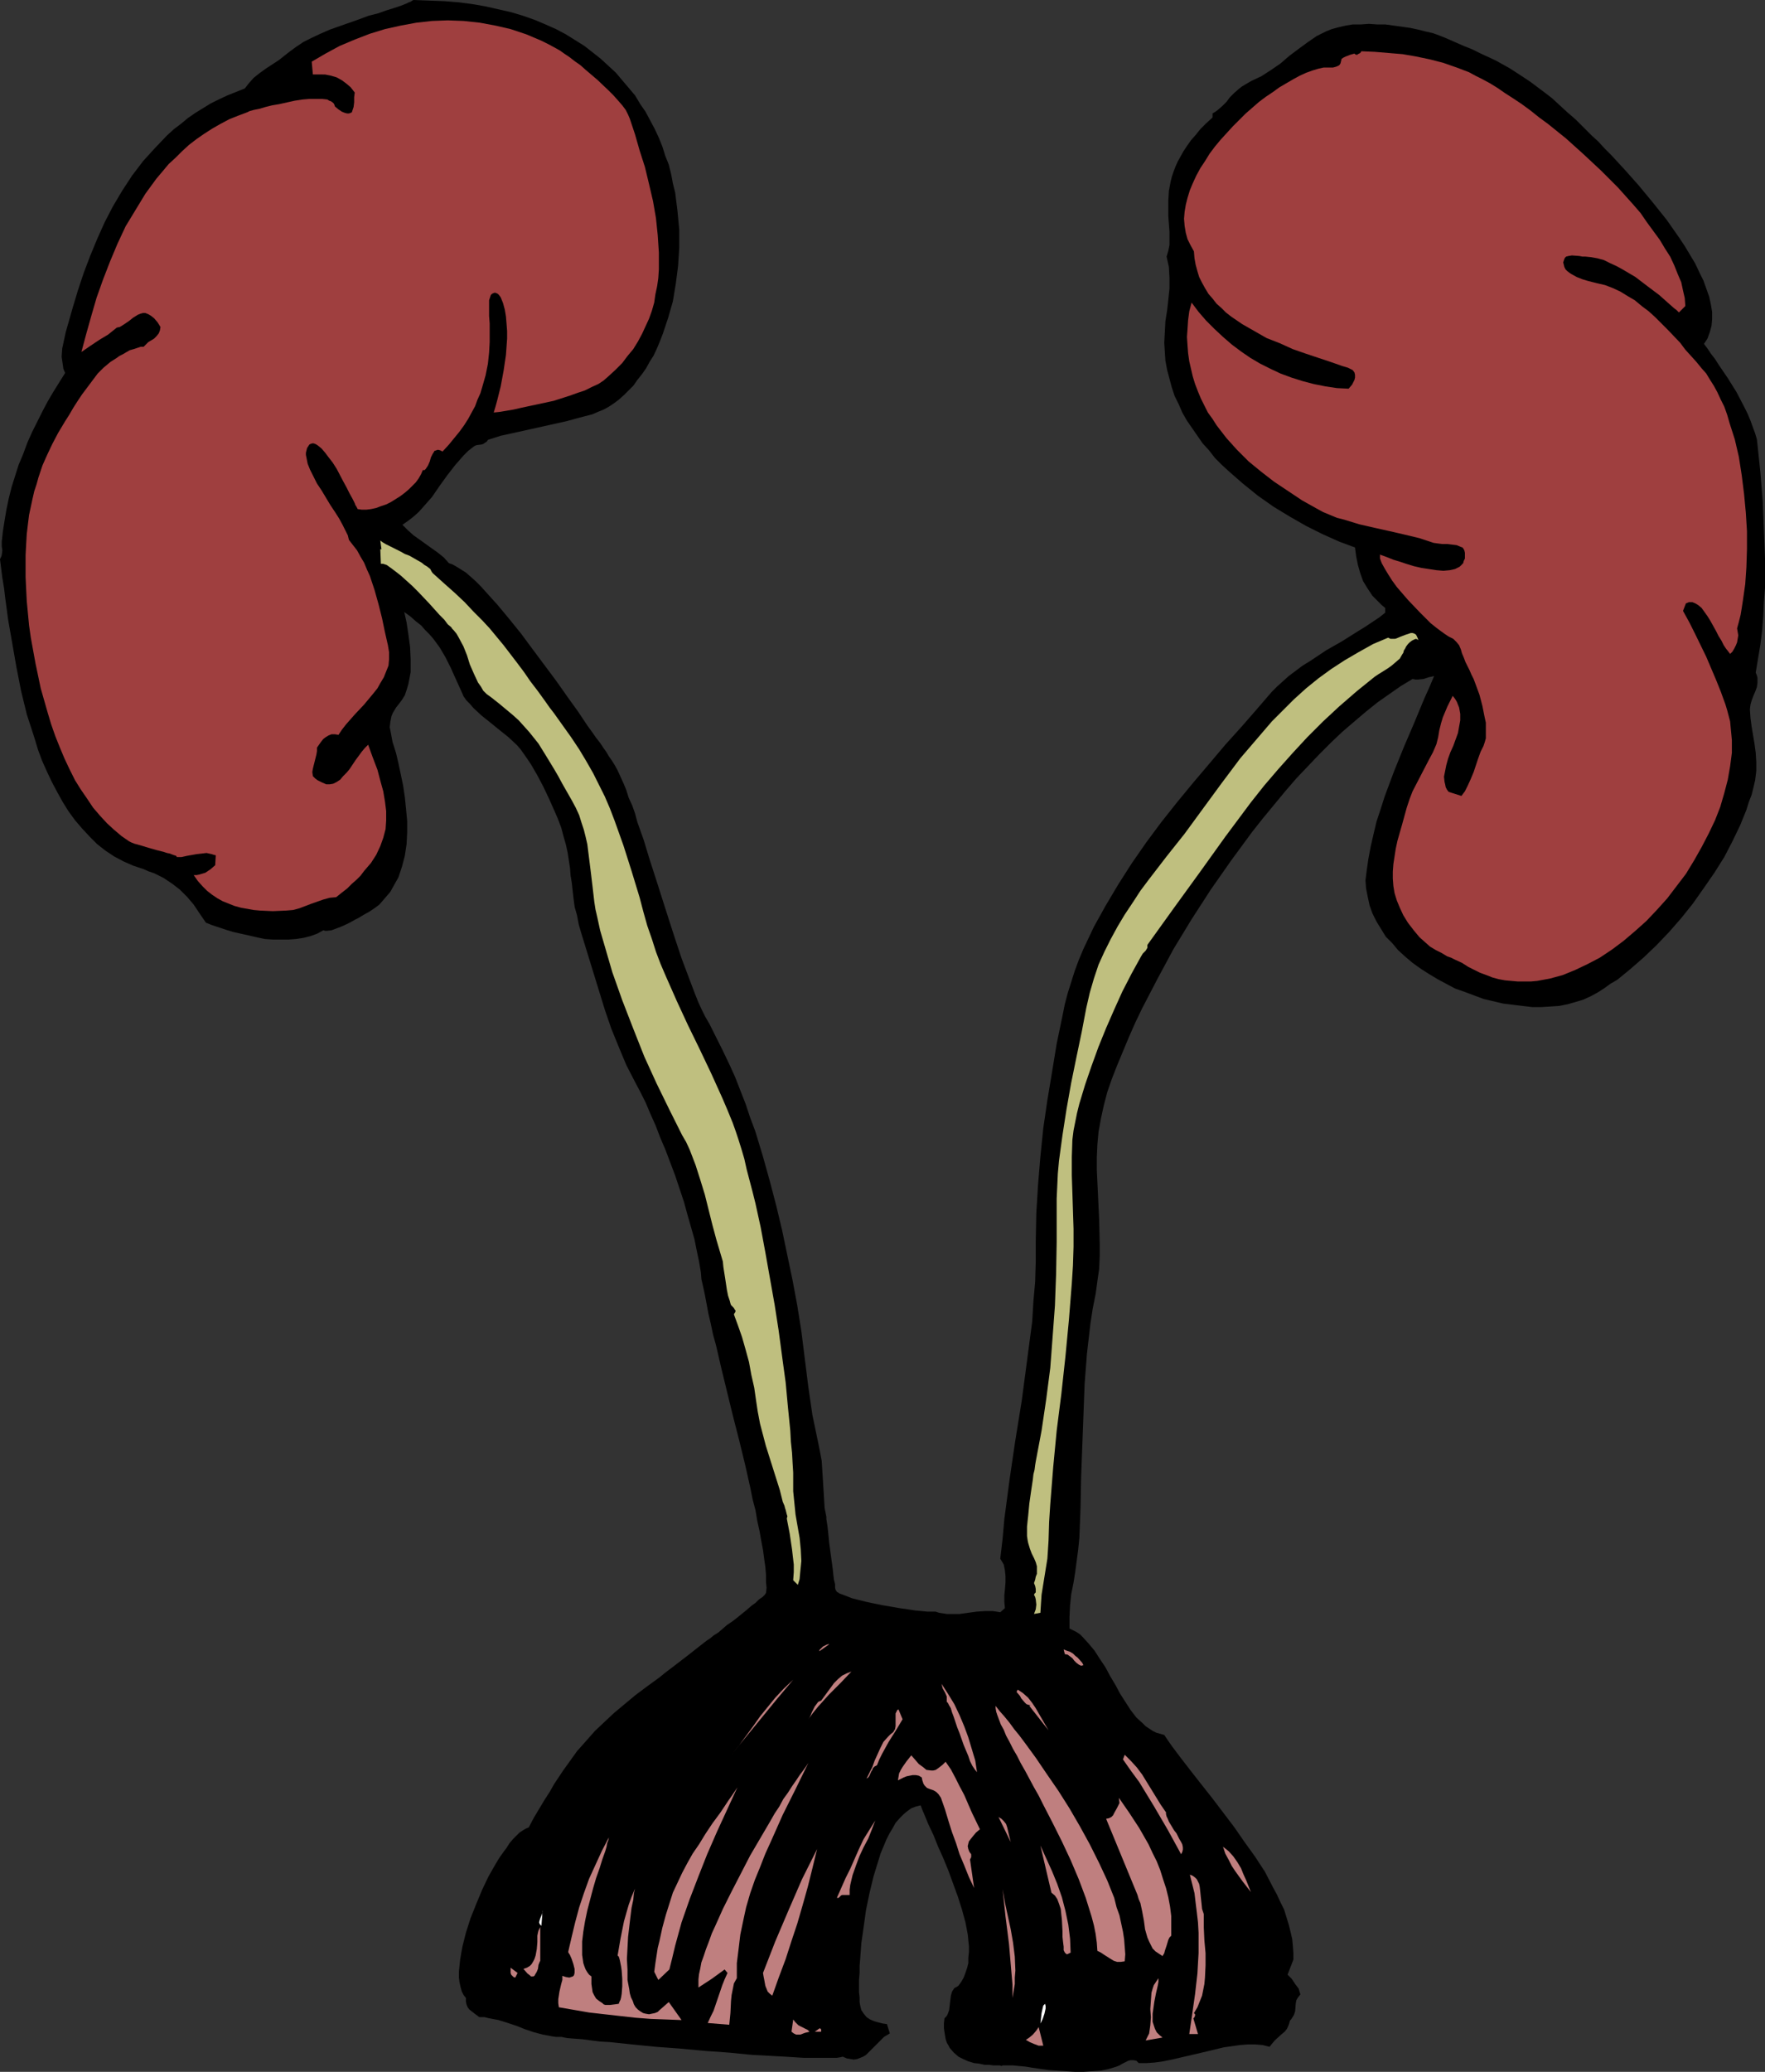 <?xml version="1.0" encoding="UTF-8" standalone="no"?>
<svg
   version="1.0"
   width="129.766mm"
   height="152.232mm"
   id="svg34"
   sodipodi:docname="Hair &amp; Antennae.wmf"
   xmlns:inkscape="http://www.inkscape.org/namespaces/inkscape"
   xmlns:sodipodi="http://sodipodi.sourceforge.net/DTD/sodipodi-0.dtd"
   xmlns="http://www.w3.org/2000/svg"
   xmlns:svg="http://www.w3.org/2000/svg">
  <rect width="100%" height="100%" fill="#333333" stroke="none"/>
  <sodipodi:namedview
     id="namedview34"
     pagecolor="#ffffff"
     bordercolor="#000000"
     borderopacity="0.25"
     inkscape:showpageshadow="2"
     inkscape:pageopacity="0.0"
     inkscape:pagecheckerboard="0"
     inkscape:deskcolor="#d1d1d1"
     inkscape:document-units="mm" />
  <defs
     id="defs1">
    <pattern
       id="WMFhbasepattern"
       patternUnits="userSpaceOnUse"
       width="6"
       height="6"
       x="0"
       y="0" />
  </defs>
  <path
     style="fill:#000000;fill-opacity:1;fill-rule:evenodd;stroke:none"
     d="m 135.582,122.15 -0.323,0.485 -0.485,0.323 -0.485,0.323 -0.485,0.162 -1.293,0.162 -0.485,0.162 -0.485,0.323 -1.454,1.131 -1.293,1.293 -2.262,2.585 -2.262,2.908 -2.101,2.908 -2.101,3.07 -2.424,2.747 -1.293,1.454 -1.454,1.293 -1.454,1.131 -1.616,1.131 1.454,1.454 1.616,1.454 3.394,2.424 3.394,2.424 1.616,1.293 1.454,1.616 0.97,0.323 1.131,0.646 1.293,0.808 1.293,0.808 1.293,1.131 1.454,1.293 1.454,1.454 1.454,1.616 1.454,1.616 1.616,1.777 3.232,3.878 3.394,4.201 3.232,4.362 6.626,8.887 3.07,4.362 2.909,4.039 1.293,1.939 1.293,1.939 1.293,1.777 1.131,1.616 1.131,1.454 0.97,1.454 0.808,1.131 0.646,1.131 0.808,1.131 0.808,1.293 0.808,1.454 0.808,1.777 0.808,1.777 0.808,1.939 0.646,2.1 0.97,2.1 0.808,2.262 0.646,2.424 1.778,5.009 1.616,5.332 1.778,5.494 3.555,11.149 1.778,5.494 1.778,5.332 1.939,5.17 1.778,4.686 0.97,2.424 0.97,2.1 0.97,1.939 1.131,1.939 1.939,3.878 1.778,3.555 1.778,3.716 1.616,3.555 1.454,3.716 1.454,3.716 1.293,3.878 1.454,3.878 2.101,6.948 1.939,6.948 1.778,6.786 1.616,6.786 1.454,6.948 1.454,6.948 1.293,6.948 1.131,7.109 0.97,7.756 0.97,7.756 1.131,7.756 0.808,3.878 0.808,3.878 0.485,2.424 0.485,2.585 0.323,5.17 0.323,5.17 0.162,2.747 0.485,2.424 v 0.646 l 0.162,0.969 0.162,1.131 0.162,1.454 0.162,1.616 0.162,1.616 0.485,3.555 0.485,3.555 0.162,1.616 0.162,1.293 0.323,1.293 v 0.969 l 0.162,0.646 0.162,0.162 v 0 l 0.162,0.323 0.323,0.162 0.485,0.323 0.485,0.162 1.293,0.485 1.616,0.646 1.939,0.485 1.939,0.485 2.262,0.485 2.424,0.485 4.686,0.808 2.262,0.323 2.101,0.323 1.778,0.162 1.616,0.162 h 1.939 0.323 l 0.97,0.323 1.131,0.162 0.97,0.162 h 1.131 2.424 l 4.686,-0.646 2.424,-0.162 h 2.101 l 1.131,0.162 0.97,0.162 1.293,-1.131 -0.162,-1.777 v -1.777 l 0.162,-1.616 0.162,-1.939 v -1.777 l -0.162,-1.616 -0.323,-1.616 -0.485,-0.808 -0.485,-0.808 0.646,-5.494 0.485,-5.494 1.454,-10.987 1.616,-10.987 1.778,-10.987 1.454,-10.987 1.454,-10.987 0.323,-5.494 0.485,-5.494 0.162,-5.494 v -5.494 l 0.162,-8.079 0.485,-7.917 0.646,-7.756 0.808,-7.917 1.131,-7.756 1.293,-7.756 1.293,-7.917 1.616,-7.756 0.646,-3.231 0.808,-3.07 0.97,-3.07 0.97,-3.07 1.131,-3.07 1.293,-3.07 1.454,-3.07 1.454,-3.07 3.232,-5.817 3.555,-5.978 3.717,-5.817 4.04,-5.817 4.202,-5.655 4.363,-5.494 4.525,-5.494 4.525,-5.332 4.363,-5.17 4.525,-5.009 4.363,-5.009 4.04,-4.686 1.454,-1.454 1.616,-1.454 1.616,-1.454 1.939,-1.454 1.939,-1.454 2.101,-1.293 4.363,-2.908 4.525,-2.585 4.363,-2.747 2.101,-1.293 1.939,-1.293 1.939,-1.293 1.616,-1.293 v -1.293 l -0.97,-0.808 -0.808,-0.808 -1.778,-1.777 -1.293,-1.939 -1.293,-2.1 -0.808,-2.262 -0.646,-2.262 -0.485,-2.424 -0.323,-2.424 -4.363,-1.616 -4.686,-2.1 -4.525,-2.262 -4.525,-2.585 -4.525,-2.747 -4.363,-3.07 -4.202,-3.393 -3.878,-3.393 -1.939,-1.777 -1.939,-1.939 -1.616,-2.1 -1.778,-1.939 -1.454,-2.1 -1.454,-2.1 -1.454,-2.1 -1.293,-2.262 -0.97,-2.262 -1.131,-2.262 -0.808,-2.424 -0.646,-2.424 -0.646,-2.424 -0.485,-2.585 -0.162,-2.424 -0.162,-2.585 0.162,-2.908 0.162,-3.07 0.485,-3.07 0.323,-2.908 0.323,-3.07 v -2.908 l -0.162,-3.07 -0.323,-1.454 -0.323,-1.454 0.485,-1.616 0.323,-1.616 v -1.777 -1.939 l -0.162,-2.1 -0.162,-2.1 v -2.262 -2.262 l 0.162,-2.585 0.485,-2.585 0.323,-1.293 0.485,-1.454 0.485,-1.293 0.646,-1.454 0.808,-1.454 0.808,-1.454 0.97,-1.454 1.131,-1.616 1.293,-1.454 1.293,-1.616 1.616,-1.616 1.778,-1.616 V 31.507 l 0.808,-0.485 0.646,-0.485 1.293,-1.131 1.131,-1.131 0.97,-1.293 1.131,-1.131 1.293,-1.131 0.808,-0.646 0.808,-0.485 0.808,-0.485 1.131,-0.646 2.747,-1.293 2.747,-1.777 2.586,-1.777 2.424,-2.1 2.586,-1.939 2.424,-1.777 2.586,-1.777 2.586,-1.293 1.616,-0.646 1.778,-0.485 2.101,-0.485 1.939,-0.323 h 2.262 l 2.262,-0.162 2.262,0.162 h 2.262 l 4.686,0.646 2.262,0.323 2.262,0.485 1.939,0.485 2.101,0.485 1.778,0.646 1.616,0.646 2.586,1.131 2.586,1.131 2.424,0.969 2.262,1.131 4.202,1.939 4.04,2.262 3.717,2.424 1.939,1.293 1.939,1.454 1.939,1.454 2.101,1.616 2.101,1.939 2.101,1.939 1.131,0.969 1.293,1.131 1.293,1.293 1.454,1.454 1.616,1.616 1.778,1.616 1.778,1.939 1.778,1.777 1.939,2.1 1.939,2.1 3.878,4.362 3.878,4.686 3.878,4.847 3.394,4.847 1.616,2.424 1.454,2.424 1.454,2.424 1.131,2.424 1.131,2.262 0.808,2.262 0.808,2.262 0.485,2.262 0.323,1.939 v 2.1 l -0.162,1.777 -0.485,1.777 -0.646,1.777 -0.97,1.454 0.97,1.293 0.97,1.454 1.131,1.454 1.131,1.777 2.424,3.555 2.424,3.878 2.101,4.039 0.97,1.939 0.808,1.939 0.646,1.777 0.646,1.777 0.485,1.616 0.162,1.454 0.808,7.756 0.646,7.917 0.323,7.917 0.323,8.079 v 8.079 l -0.323,4.039 -0.162,3.878 -0.323,4.039 -0.485,3.878 -0.646,3.878 -0.646,3.878 0.323,0.808 0.162,0.646 v 0.808 0.646 l -0.162,1.131 -0.485,1.293 -0.485,1.131 -0.485,1.293 -0.323,1.131 -0.162,1.293 0.162,2.424 0.323,2.424 0.808,4.847 0.323,2.424 0.162,2.585 v 2.424 l -0.323,2.585 -0.485,2.1 -0.485,1.939 -0.808,2.1 -0.646,2.1 -1.778,4.362 -2.101,4.362 -2.262,4.362 -2.747,4.362 -2.909,4.201 -3.07,4.362 -3.232,4.039 -3.394,3.878 -3.555,3.716 -3.555,3.393 -3.717,3.231 -3.555,2.908 -1.939,1.131 -1.778,1.293 -1.778,1.131 -1.778,0.969 -2.101,0.969 -2.101,0.646 -2.262,0.646 -2.424,0.485 -2.424,0.162 -2.586,0.162 h -2.424 l -2.747,-0.323 -2.586,-0.323 -2.747,-0.323 -2.747,-0.646 -2.747,-0.646 -2.586,-0.969 -2.586,-0.969 -2.747,-0.969 -2.424,-1.293 -2.424,-1.293 -2.424,-1.454 -2.262,-1.454 -2.262,-1.616 -2.101,-1.777 -1.939,-1.777 -1.616,-1.939 -1.778,-1.777 -1.293,-2.1 -1.293,-2.1 -1.131,-2.262 -0.808,-2.262 -0.485,-2.262 -0.485,-2.424 -0.162,-2.262 0.323,-2.585 0.485,-3.393 0.646,-3.393 0.808,-3.555 0.808,-3.393 1.131,-3.393 1.131,-3.555 2.586,-6.948 2.747,-6.786 2.909,-6.786 2.747,-6.625 1.454,-3.231 1.293,-3.07 -1.454,0.323 -1.454,0.485 -1.616,0.162 h -0.646 l -0.808,-0.162 -3.232,1.939 -3.232,2.262 -3.232,2.262 -3.232,2.585 -3.232,2.747 -3.394,2.908 -3.07,2.908 -3.232,3.231 -3.232,3.393 -3.232,3.393 -3.07,3.555 -3.07,3.716 -3.07,3.716 -3.07,3.878 -5.818,7.917 -5.656,8.079 -5.333,8.24 -5.01,8.24 -2.262,4.201 -2.262,4.201 -2.101,4.039 -2.101,4.039 -1.939,4.039 -1.778,4.039 -1.616,3.878 -1.616,3.878 -1.454,3.716 -1.293,3.716 -0.97,3.716 -0.808,3.716 -0.646,3.555 -0.323,3.555 -0.162,3.555 v 3.555 l 0.323,6.786 0.323,6.948 0.162,6.948 v 3.231 l -0.162,3.555 -0.485,3.393 -0.485,3.555 -0.808,4.039 -0.646,4.201 -0.485,4.201 -0.485,4.201 -0.646,8.402 -0.323,8.725 -0.646,17.127 -0.162,8.402 -0.323,8.402 -0.323,3.231 -0.808,6.14 -0.485,3.07 -0.646,3.231 -0.323,3.07 -0.162,3.231 v 3.231 l 0.97,0.485 0.97,0.485 0.97,0.646 0.808,0.808 1.616,1.777 1.616,1.939 1.454,2.262 1.616,2.424 1.293,2.424 1.454,2.424 1.293,2.424 1.454,2.262 1.454,2.262 1.616,2.1 1.778,1.616 0.808,0.808 0.97,0.646 0.97,0.646 0.97,0.485 1.131,0.323 1.131,0.323 0.97,1.454 1.131,1.616 2.424,3.231 2.747,3.555 2.909,3.716 3.07,3.878 3.07,4.039 3.07,4.039 2.909,4.201 2.909,4.039 2.747,4.201 2.262,4.362 1.131,2.1 0.97,2.1 0.97,1.939 0.646,2.1 0.646,2.1 0.485,1.939 0.485,2.1 0.162,1.777 0.162,2.1 v 1.777 l -1.616,4.201 1.131,1.131 0.97,1.454 0.97,1.293 0.485,1.616 -0.646,0.808 -0.485,0.808 -0.162,0.969 -0.162,2.1 -0.323,0.969 -0.485,0.808 -0.323,0.485 -0.323,0.323 -0.162,0.646 -0.162,0.485 -0.485,1.131 -0.646,0.808 -0.97,0.808 -1.778,1.616 -0.808,0.969 -0.646,0.808 -1.939,-0.485 -1.939,-0.162 h -2.262 l -2.101,0.162 -2.262,0.323 -2.262,0.323 -4.686,1.131 -4.848,1.131 -4.848,1.131 -2.424,0.485 -2.262,0.323 -2.262,0.162 h -2.262 l -0.323,-0.323 -0.323,-0.323 -0.808,-0.162 h -0.808 l -0.646,0.162 -1.616,0.808 -0.808,0.485 -0.808,0.323 -2.101,0.646 -2.262,0.485 -2.424,0.162 -2.424,0.162 h -2.424 l -2.424,-0.162 -4.848,-0.323 -2.262,-0.323 -2.262,-0.323 -1.939,-0.323 -1.778,-0.162 -1.616,-0.162 h -1.454 -1.131 -0.323 l -0.323,0.162 -0.485,-0.162 h -0.808 -0.97 l -1.131,-0.162 h -1.293 l -1.454,-0.323 -1.454,-0.162 -1.616,-0.485 -1.454,-0.646 -1.293,-0.646 -1.293,-1.131 -1.131,-1.293 -0.323,-0.646 -0.485,-0.808 -0.323,-0.969 -0.162,-0.969 -0.162,-0.969 -0.162,-1.131 v -1.293 l 0.162,-1.454 0.485,-0.485 0.323,-0.485 0.485,-1.293 0.162,-1.454 0.162,-1.293 0.162,-1.293 0.323,-1.131 0.323,-0.485 0.323,-0.485 0.646,-0.323 0.485,-0.323 0.808,-1.131 0.646,-1.131 0.485,-1.293 0.485,-1.454 0.323,-1.293 v -1.454 l 0.162,-1.616 v -1.616 l -0.162,-1.616 -0.162,-1.616 -0.646,-3.393 -0.97,-3.555 -1.131,-3.555 -1.293,-3.555 -1.293,-3.555 -1.454,-3.555 -1.454,-3.231 -1.293,-3.231 -1.454,-3.07 -1.131,-2.747 -0.485,-1.131 -0.485,-1.293 -1.293,0.323 -1.293,0.485 -1.131,0.808 -0.97,0.808 -1.131,1.131 -1.131,1.293 -0.808,1.454 -0.97,1.616 -0.808,1.616 -0.808,1.939 -0.808,1.939 -0.646,2.1 -1.293,4.201 -1.131,4.686 -0.97,4.686 -0.646,4.686 -0.646,4.524 -0.323,4.362 -0.162,1.939 v 1.939 l -0.162,1.939 v 3.393 l 0.162,1.454 v 1.293 l 0.162,0.969 0.323,1.293 0.646,0.969 0.808,0.969 0.97,0.646 1.131,0.485 1.131,0.323 1.293,0.323 1.131,0.162 0.808,2.585 -0.808,0.485 -0.808,0.485 -1.454,1.454 -1.454,1.454 -1.454,1.454 -0.646,0.646 -0.808,0.485 -0.808,0.323 -0.808,0.323 -0.97,0.162 -0.97,-0.162 -0.97,-0.162 -1.131,-0.485 -0.646,0.162 -0.97,0.162 h -1.293 -3.555 -2.101 -2.262 l -2.586,-0.162 -2.586,-0.162 -2.909,-0.162 -3.07,-0.162 -3.07,-0.162 -6.626,-0.646 -6.787,-0.485 -6.949,-0.646 -6.626,-0.485 -6.464,-0.646 -3.07,-0.323 -3.07,-0.323 -2.747,-0.162 -2.586,-0.323 -2.424,-0.323 -2.262,-0.162 -1.939,-0.162 -1.616,-0.323 h -1.454 l -1.131,-0.162 -2.586,-0.485 -2.424,-0.646 -2.424,-0.808 -2.424,-0.969 -2.424,-0.808 -2.586,-0.808 -2.586,-0.485 -1.293,-0.323 h -1.454 l -0.646,-0.485 -0.646,-0.485 -1.454,-1.131 -0.485,-0.646 -0.323,-0.808 -0.162,-0.808 v -0.969 l -0.646,-0.808 -0.485,-0.969 -0.323,-1.131 -0.323,-1.454 -0.162,-1.293 v -1.616 l 0.162,-1.616 0.162,-1.616 0.323,-1.939 0.323,-1.777 0.97,-3.878 1.293,-4.039 1.616,-4.039 1.616,-3.878 1.778,-3.716 1.939,-3.393 0.97,-1.616 1.131,-1.616 0.97,-1.293 0.808,-1.293 0.97,-1.131 0.97,-0.969 0.808,-0.808 0.97,-0.646 0.808,-0.485 0.808,-0.323 1.454,-2.747 1.454,-2.424 1.454,-2.424 1.454,-2.262 1.293,-2.262 1.293,-1.939 1.293,-1.939 1.293,-1.777 2.424,-3.393 2.586,-2.908 2.424,-2.747 2.747,-2.585 2.586,-2.424 2.909,-2.424 2.909,-2.424 3.232,-2.424 1.778,-1.293 1.778,-1.293 1.778,-1.454 1.939,-1.454 2.101,-1.616 2.101,-1.616 2.262,-1.777 2.262,-1.777 0.646,-0.485 0.97,-0.646 0.97,-0.808 1.293,-0.808 2.424,-2.1 1.454,-0.969 1.454,-1.131 2.586,-2.1 1.293,-1.131 1.131,-0.808 0.97,-0.969 0.97,-0.646 0.646,-0.646 0.323,-0.485 0.162,-1.454 -0.162,-1.616 v -1.939 l -0.162,-2.1 -0.323,-2.262 -0.323,-2.424 -0.485,-2.585 -0.485,-2.747 -0.646,-2.908 -0.485,-2.908 -0.808,-3.07 -0.646,-3.231 -1.454,-6.463 -1.616,-6.625 -1.778,-6.948 -1.616,-6.625 -1.616,-6.625 -1.454,-6.301 -0.808,-2.908 -0.646,-3.07 -0.646,-2.747 -0.485,-2.585 -0.485,-2.585 -0.485,-2.262 -0.485,-2.1 -0.162,-1.939 -0.485,-2.908 -0.646,-3.07 -0.646,-3.231 -0.97,-3.393 -0.97,-3.393 -0.97,-3.555 -2.424,-7.271 -2.747,-7.271 -1.454,-3.393 -1.293,-3.393 -1.454,-3.231 -1.293,-3.07 -1.454,-2.908 -1.293,-2.424 -2.586,-5.009 -2.101,-5.009 -2.101,-5.17 -1.778,-5.17 -3.232,-10.502 -3.232,-10.502 -0.808,-2.747 -0.485,-2.585 -0.646,-2.262 -0.323,-2.424 -0.485,-4.362 -0.323,-1.939 -0.162,-2.1 -0.646,-4.201 -0.485,-2.262 -0.646,-2.262 -0.646,-2.424 -0.97,-2.585 -1.131,-2.585 -1.293,-2.908 -1.616,-3.393 -1.616,-3.07 -1.778,-3.07 -0.97,-1.454 -1.131,-1.616 -0.808,-1.131 -0.97,-1.131 -2.424,-2.262 -2.424,-1.939 -2.586,-2.1 -2.424,-1.939 -2.262,-2.1 -0.97,-1.131 -0.97,-0.969 -0.808,-1.131 -0.485,-1.131 -0.808,-1.777 -0.808,-1.777 -1.454,-3.231 -1.454,-2.908 -1.616,-2.747 -1.778,-2.424 -1.131,-1.293 -1.131,-1.131 -1.131,-1.293 -1.454,-1.131 -1.454,-1.293 -1.778,-1.293 0.323,1.454 0.323,1.454 0.485,3.231 0.485,3.555 0.162,3.555 v 3.393 l -0.323,1.777 -0.323,1.616 -0.485,1.616 -0.485,1.454 -0.808,1.293 -0.97,1.293 -0.646,0.808 -0.485,0.808 -0.485,0.808 -0.323,0.808 -0.323,1.616 -0.162,1.454 0.323,1.616 0.323,1.777 0.162,0.808 0.323,0.969 0.646,2.1 0.646,2.747 0.646,3.07 0.646,3.07 0.485,3.231 0.323,3.231 0.323,3.393 v 3.231 l -0.162,3.231 -0.485,3.231 -0.808,3.07 -0.97,2.908 -1.454,2.585 -0.808,1.454 -0.97,1.131 -0.97,1.131 -1.131,1.293 -1.293,0.969 -1.454,0.969 -1.454,0.808 -1.616,0.969 -0.97,0.485 -1.131,0.646 -1.293,0.646 -1.454,0.646 -1.293,0.485 -1.293,0.485 -1.293,0.162 h -0.485 l -0.485,-0.162 -1.778,0.969 -1.778,0.646 -1.939,0.485 -2.101,0.323 -2.101,0.162 h -2.262 -2.101 l -2.262,-0.162 -2.262,-0.485 -2.101,-0.485 -4.363,-0.969 -2.101,-0.646 -1.939,-0.646 -1.939,-0.646 -1.616,-0.646 -1.778,-2.585 -1.616,-2.424 -1.778,-2.1 -2.101,-2.1 -2.101,-1.616 -2.424,-1.616 -2.586,-1.293 -1.454,-0.485 -1.454,-0.646 -2.909,-0.969 -2.586,-1.131 -2.747,-1.454 -2.424,-1.616 -2.262,-1.777 -2.101,-2.1 -2.101,-2.262 -1.939,-2.262 -1.778,-2.424 -1.616,-2.585 -1.616,-2.908 -1.454,-2.747 -1.454,-3.07 -1.293,-2.908 -1.131,-3.07 -0.97,-3.231 -2.101,-6.463 -1.616,-6.625 -1.293,-6.625 -1.131,-6.463 -1.131,-6.463 -0.808,-5.978 L 1.131,163.351 0.646,160.442 0.323,157.857 0,155.272 l 0.323,-0.646 0.162,-0.485 0.162,-1.293 -0.162,-1.131 v -1.293 l 0.323,-2.908 0.485,-3.07 0.485,-2.908 0.646,-3.07 0.808,-3.231 0.97,-3.07 0.97,-3.07 1.293,-3.07 1.131,-3.07 1.293,-2.908 2.909,-5.817 1.454,-2.747 1.616,-2.747 1.616,-2.585 1.616,-2.585 -0.485,-1.131 -0.162,-1.131 -0.323,-2.262 0.162,-2.262 0.485,-2.262 0.485,-2.262 0.646,-2.262 0.646,-2.262 0.646,-2.262 1.454,-4.847 1.616,-4.847 1.778,-4.686 1.939,-4.686 2.101,-4.686 2.262,-4.362 2.586,-4.362 2.747,-4.201 3.07,-4.039 3.232,-3.555 3.394,-3.555 1.939,-1.777 1.939,-1.454 1.939,-1.616 2.101,-1.454 2.101,-1.293 2.101,-1.293 2.262,-1.131 2.424,-1.131 2.424,-0.969 2.424,-0.969 1.131,-1.454 1.293,-1.454 1.616,-1.293 1.778,-1.293 3.717,-2.424 1.616,-1.293 1.454,-1.131 1.778,-1.293 1.939,-1.293 2.262,-1.131 2.424,-1.131 2.586,-1.131 2.747,-0.969 5.494,-1.939 2.586,-0.969 2.586,-0.646 2.262,-0.808 2.101,-0.646 1.939,-0.646 1.616,-0.646 0.646,-0.323 0.485,-0.162 0.485,-0.323 L 114.897,0 l 4.363,0.162 4.202,0.162 4.04,0.323 3.717,0.485 3.717,0.646 3.555,0.808 3.555,0.808 3.232,0.969 3.232,1.131 3.07,1.293 2.909,1.293 2.747,1.454 2.586,1.616 2.586,1.616 2.262,1.777 2.262,1.777 2.101,1.939 2.101,1.939 1.778,2.1 1.778,2.1 1.778,2.1 1.454,2.424 1.454,2.1 1.293,2.424 1.293,2.424 1.131,2.424 0.97,2.424 0.808,2.585 0.97,2.424 0.646,2.585 0.485,2.585 0.646,2.585 0.646,5.17 0.485,5.17 v 5.009 l -0.323,5.009 -0.646,5.009 -0.808,4.847 -1.293,4.524 -1.454,4.362 -0.808,2.1 -0.808,1.939 -0.97,2.1 -1.131,1.777 -0.97,1.777 -1.131,1.616 -1.293,1.616 -1.131,1.616 -2.586,2.585 -1.454,1.293 -1.293,0.969 -1.454,0.969 -1.454,0.808 -1.616,0.646 -1.454,0.646 -3.717,0.969 -3.555,0.969 -7.272,1.616 -7.272,1.616 -3.717,0.808 z"
     id="path1" />
  <path
     style="fill:#9f3f3f;fill-opacity:1;fill-rule:evenodd;stroke:none"
     d="m 137.198,114.556 0.485,-1.616 0.485,-1.777 0.485,-1.939 0.485,-1.939 0.808,-4.362 0.646,-4.362 0.162,-2.262 0.162,-2.262 v -2.1 l -0.162,-2.1 -0.162,-1.939 -0.323,-1.939 -0.485,-1.777 -0.646,-1.616 -0.485,-0.646 -0.323,-0.323 -0.323,-0.162 -0.485,-0.162 -0.485,0.162 -0.323,0.162 -0.323,0.323 -0.162,0.485 -0.162,0.485 -0.162,0.485 v 0.808 1.616 1.939 l 0.162,2.1 v 2.424 2.747 l -0.162,2.908 -0.323,3.07 -0.646,3.231 -0.97,3.393 -0.485,1.616 -0.808,1.777 -0.646,1.777 -0.97,1.777 -0.97,1.777 -1.131,1.777 -1.293,1.777 -1.454,1.777 -1.454,1.777 -1.778,1.939 -0.646,-0.323 -0.646,-0.162 -0.485,0.162 -0.485,0.162 -0.162,0.323 -0.323,0.485 -0.485,0.969 -0.323,1.131 -0.485,1.131 -0.323,0.485 -0.323,0.485 -0.323,0.323 h -0.485 l -0.485,1.131 -0.646,1.131 -0.808,1.131 -0.97,0.969 -0.97,0.969 -1.131,0.969 -1.293,0.969 -1.293,0.808 -1.293,0.808 -1.293,0.646 -1.454,0.485 -1.293,0.485 -1.454,0.323 -1.293,0.162 h -1.293 l -1.131,-0.162 -0.162,-0.323 -0.162,-0.323 -0.323,-0.485 -0.162,-0.485 -0.646,-1.293 -0.808,-1.454 -0.808,-1.616 -0.97,-1.777 -1.778,-3.393 -1.131,-1.777 -1.131,-1.454 -0.97,-1.293 -0.97,-1.131 -0.97,-0.808 -0.485,-0.323 -0.323,-0.162 -0.485,-0.162 h -0.323 l -0.485,0.162 -0.323,0.162 -0.323,0.485 -0.323,0.485 -0.162,0.646 -0.162,0.646 v 0.646 l 0.162,0.808 0.323,1.616 0.646,1.616 0.97,1.939 0.97,1.939 1.293,1.939 2.424,4.039 1.293,1.939 1.131,1.777 0.97,1.777 0.808,1.616 0.646,1.293 0.162,0.646 0.162,0.646 1.131,1.454 1.131,1.454 0.97,1.777 0.97,1.616 0.808,1.939 0.808,1.777 1.293,3.878 1.131,4.039 0.97,3.878 0.808,3.878 0.808,3.555 0.323,1.939 v 1.939 l -0.162,1.777 -0.646,1.616 -0.646,1.616 -0.97,1.616 -0.808,1.454 -1.293,1.616 -2.424,2.908 -2.586,2.747 -2.424,2.747 -1.131,1.454 -0.97,1.454 -0.97,-0.162 h -0.97 l -0.808,0.323 -0.808,0.485 -0.646,0.485 -0.646,0.808 -1.131,1.616 v 0.969 l -0.162,0.969 -0.485,1.939 -0.485,1.939 -0.162,0.969 0.162,1.131 0.646,0.646 0.646,0.485 0.646,0.323 0.646,0.323 1.131,0.485 h 0.97 l 0.97,-0.162 0.97,-0.485 0.97,-0.646 0.808,-0.969 0.97,-0.969 0.808,-0.969 1.616,-2.424 1.778,-2.424 0.808,-0.969 0.97,-0.969 1.293,3.555 1.293,3.393 0.808,3.07 0.808,2.908 0.485,2.908 0.323,2.585 v 2.585 l -0.162,2.424 -0.646,2.424 -0.808,2.262 -1.131,2.424 -1.454,2.262 -1.939,2.262 -0.97,1.293 -1.131,1.131 -1.293,1.131 -1.293,1.293 -1.454,1.131 -1.616,1.293 -1.778,0.162 -1.778,0.485 -3.232,1.131 -3.394,1.293 -1.778,0.485 -1.939,0.162 -3.717,0.162 -3.555,-0.162 -1.778,-0.162 -1.778,-0.323 -1.778,-0.323 -1.778,-0.485 -1.616,-0.646 -1.616,-0.646 -1.454,-0.808 -1.454,-0.969 -1.454,-1.131 -1.293,-1.293 -1.293,-1.454 -1.131,-1.616 h 0.808 l 0.808,-0.162 1.616,-0.485 1.454,-0.969 1.293,-1.131 0.162,-2.747 -0.646,-0.162 -0.485,-0.162 -1.454,-0.323 -1.293,0.162 -1.454,0.162 -2.747,0.485 -1.454,0.323 h -1.293 l -0.162,-0.323 -0.485,-0.162 -0.485,-0.162 -0.808,-0.323 -0.808,-0.162 -0.97,-0.323 -1.939,-0.485 -1.131,-0.323 -1.131,-0.323 -2.101,-0.646 -1.778,-0.485 -0.808,-0.323 -0.646,-0.323 -2.101,-1.454 -2.101,-1.777 -1.939,-1.777 -1.939,-2.1 -1.939,-2.262 -1.616,-2.424 -1.778,-2.585 -1.616,-2.585 -1.454,-2.908 -1.454,-3.07 -1.293,-3.07 -1.293,-3.231 -1.131,-3.231 -0.97,-3.231 -0.97,-3.393 -0.97,-3.393 L 9.858,184.194 8.565,177.085 8.08,173.691 7.757,170.298 7.434,166.905 7.272,163.674 7.11,160.281 v -6.14 l 0.162,-3.07 0.162,-2.747 0.323,-2.747 0.323,-2.585 0.485,-2.262 0.485,-2.262 0.485,-2.1 0.646,-1.939 0.485,-1.777 1.131,-3.393 1.293,-2.908 1.454,-3.07 1.616,-3.07 0.97,-1.616 0.97,-1.616 1.131,-1.777 1.131,-1.939 1.131,-1.777 1.293,-1.939 1.454,-1.939 1.454,-1.939 1.454,-1.939 1.616,-1.616 1.939,-1.616 1.778,-1.131 0.646,-0.485 0.97,-0.485 1.939,-1.131 1.131,-0.323 0.97,-0.323 0.97,-0.323 h 0.808 l 0.646,-0.646 0.646,-0.646 0.808,-0.485 0.808,-0.485 0.646,-0.646 0.646,-0.808 0.323,-0.808 0.162,-0.969 -0.808,-1.293 -0.97,-1.131 -0.808,-0.646 -0.808,-0.485 -0.808,-0.323 h -0.646 l -0.646,0.162 -0.808,0.323 -1.293,0.808 -0.808,0.646 -0.646,0.485 -1.454,0.969 -0.808,0.485 -0.808,0.162 -2.424,1.939 -2.424,1.454 -2.424,1.616 -2.586,1.777 1.293,-4.847 1.454,-5.17 1.454,-5.009 1.778,-5.009 1.939,-5.009 2.101,-5.009 2.262,-4.847 2.747,-4.524 2.747,-4.524 3.07,-4.201 1.778,-2.1 1.616,-1.939 1.939,-1.777 1.778,-1.777 1.939,-1.777 2.101,-1.616 2.101,-1.454 2.262,-1.454 2.262,-1.293 2.424,-1.293 2.424,-0.969 2.586,-0.969 0.323,-0.162 0.323,-0.162 1.131,-0.323 1.616,-0.323 1.616,-0.485 1.939,-0.485 1.939,-0.323 4.363,-0.969 2.101,-0.323 1.939,-0.162 h 1.939 1.616 l 1.454,0.162 0.485,0.323 0.485,0.162 0.485,0.323 0.323,0.323 0.162,0.323 0.162,0.485 0.97,0.808 0.97,0.646 0.808,0.323 0.646,0.162 h 0.485 l 0.485,-0.162 0.323,-0.162 0.162,-0.485 0.162,-0.485 0.162,-0.485 0.162,-1.293 v -1.454 l 0.162,-1.293 -1.131,-1.454 -1.131,-0.969 -1.293,-0.969 -1.454,-0.808 -1.616,-0.485 -1.616,-0.323 H 88.557 86.941 l -0.323,-3.555 3.878,-2.262 3.878,-2.1 4.202,-1.777 4.202,-1.616 4.202,-1.293 4.363,-0.969 4.363,-0.808 4.363,-0.485 4.363,-0.162 4.363,0.162 4.525,0.485 4.363,0.808 4.202,0.969 4.363,1.454 4.202,1.777 1.939,0.969 2.101,1.131 1.131,0.646 1.131,0.808 1.454,0.969 1.454,1.131 1.616,1.131 1.454,1.293 3.232,2.747 3.07,2.908 1.454,1.454 1.293,1.454 1.131,1.293 0.97,1.293 0.646,1.293 0.485,1.131 1.454,4.362 1.293,4.524 1.454,4.524 1.131,4.686 1.131,4.847 0.808,4.686 0.485,4.686 0.323,4.847 v 2.424 2.262 l -0.162,2.424 -0.323,2.262 -0.485,2.262 -0.323,2.262 -0.646,2.262 -0.808,2.262 -0.97,2.1 -0.97,2.1 -1.131,2.1 -1.293,2.1 -1.616,1.939 -1.454,1.939 -1.939,1.939 -1.939,1.777 -1.293,1.131 -1.454,0.969 -1.778,0.808 -1.939,0.969 -1.939,0.646 -2.262,0.808 -4.525,1.454 -4.525,0.969 -4.525,0.969 -2.101,0.485 -1.939,0.323 -1.939,0.323 z"
     id="path2" />
  <path
     style="fill:#9f3f3f;fill-opacity:1;fill-rule:evenodd;stroke:none"
     d="m 468.316,84.988 -1.778,1.777 -0.646,-0.646 -0.646,-0.485 -1.293,-1.131 -1.454,-1.293 -1.454,-1.293 -3.232,-2.424 -3.394,-2.585 -3.555,-2.1 -1.778,-0.969 -1.778,-0.808 -1.616,-0.808 -1.778,-0.485 -1.778,-0.323 -1.616,-0.162 h -0.808 l -0.808,-0.162 -2.101,-0.162 -0.97,0.162 -0.646,0.162 -0.323,0.323 -0.162,0.323 -0.162,0.485 -0.162,0.485 0.162,0.646 0.162,0.646 0.323,0.646 0.485,0.485 0.646,0.485 0.485,0.323 1.454,0.808 1.616,0.646 1.616,0.485 1.293,0.323 0.646,0.162 0.646,0.162 2.101,0.485 2.101,0.808 2.101,0.969 2.101,1.293 1.939,1.131 1.939,1.616 1.939,1.454 1.778,1.616 3.555,3.555 3.394,3.555 1.454,1.939 1.616,1.777 1.454,1.616 1.454,1.777 1.293,1.454 0.97,1.616 1.131,1.777 0.97,1.777 0.97,2.1 0.97,1.939 0.808,2.262 0.646,2.262 1.454,4.524 1.131,4.847 0.808,5.17 0.646,5.17 0.485,5.17 0.323,5.17 v 5.009 l -0.162,5.009 -0.323,4.686 -0.323,2.262 -0.323,2.262 -0.323,2.1 -0.323,1.939 -0.485,1.939 -0.485,1.777 0.162,0.969 0.162,0.969 -0.162,0.969 -0.162,0.969 -0.323,0.808 -0.485,0.969 -0.485,0.808 -0.646,0.646 -0.485,-0.646 -0.646,-0.808 -0.646,-0.969 -0.646,-1.293 -0.808,-1.293 -0.646,-1.293 -1.616,-2.908 -0.808,-1.293 -0.808,-1.131 -0.808,-1.131 -0.97,-0.808 -0.808,-0.485 -0.808,-0.323 h -0.97 l -0.323,0.162 -0.485,0.162 -0.808,2.1 1.778,3.231 1.616,3.231 3.07,6.301 2.747,6.463 1.293,3.231 1.293,3.555 0.485,1.616 0.808,3.07 0.162,1.777 0.323,3.393 v 3.555 l -0.485,3.716 -0.646,3.716 -0.97,3.716 -1.131,3.878 -1.454,3.716 -1.778,3.716 -1.939,3.716 -2.101,3.716 -2.262,3.716 -2.586,3.393 -2.586,3.393 -2.909,3.231 -2.909,3.07 -3.07,2.747 -3.232,2.747 -3.232,2.424 -3.394,2.262 -3.394,1.777 -3.394,1.616 -3.555,1.454 -3.555,0.969 -3.555,0.646 -1.778,0.162 h -1.778 -1.778 l -1.778,-0.162 -1.778,-0.162 -1.778,-0.323 -1.778,-0.485 -1.616,-0.646 -1.778,-0.646 -1.616,-0.808 -1.616,-0.808 -1.778,-1.131 -2.101,-0.969 -0.97,-0.485 -0.97,-0.323 -1.616,-0.969 -1.616,-0.808 -1.616,-0.969 -1.454,-1.293 -1.454,-1.293 -0.808,-0.969 -0.808,-0.969 -1.616,-2.1 -1.293,-2.1 -0.97,-2.1 -0.808,-1.939 -0.646,-2.1 -0.323,-1.939 -0.162,-2.1 v -1.939 l 0.162,-2.1 0.323,-2.1 0.323,-2.1 0.485,-2.262 1.293,-4.524 1.293,-4.686 0.808,-2.424 0.808,-2.1 2.262,-4.362 2.262,-4.362 1.131,-2.1 0.97,-2.262 0.485,-1.939 0.323,-1.939 0.485,-1.939 0.485,-1.616 1.293,-3.07 1.454,-2.908 0.646,0.808 0.485,0.808 0.323,0.808 0.323,0.808 0.323,1.777 v 1.777 l -0.323,1.777 -0.323,1.777 -1.293,3.555 -0.808,1.777 -0.646,1.777 -0.485,1.777 -0.323,1.616 -0.323,1.616 0.162,1.454 0.162,0.646 0.162,0.808 0.323,0.646 0.485,0.646 3.555,1.131 0.97,-1.293 0.808,-1.616 0.808,-1.777 0.808,-1.939 1.293,-3.878 0.646,-1.777 0.808,-1.616 0.323,-0.969 0.323,-1.131 v -1.454 -1.293 -1.616 l -0.323,-1.454 -0.646,-3.231 -0.808,-3.07 -1.131,-3.07 -0.485,-1.293 -0.646,-1.293 -0.485,-1.131 -0.485,-0.969 -0.646,-1.293 -0.485,-1.293 -0.485,-1.131 -0.323,-1.131 -0.485,-1.131 -0.646,-0.808 -0.97,-0.969 -0.646,-0.323 -0.646,-0.323 -0.485,-0.323 -0.485,-0.323 -1.131,-0.808 -1.293,-0.969 -1.616,-1.293 -1.454,-1.454 -1.616,-1.616 -3.232,-3.393 -3.07,-3.555 -1.293,-1.777 -1.131,-1.777 -0.97,-1.616 -0.808,-1.454 -0.485,-1.293 v -0.646 -0.485 l 0.323,0.162 0.485,0.162 1.293,0.485 1.616,0.646 1.616,0.485 1.939,0.646 2.101,0.646 2.101,0.485 2.101,0.323 2.101,0.323 1.939,0.162 1.778,-0.162 1.454,-0.323 1.293,-0.646 0.485,-0.485 0.485,-0.485 0.162,-0.646 0.323,-0.646 v -0.808 -0.808 l -0.162,-0.646 -0.162,-0.323 -0.323,-0.485 -0.485,-0.162 -1.131,-0.485 -1.293,-0.162 -1.293,-0.162 h -1.454 l -1.293,-0.162 -1.131,-0.162 -3.878,-1.293 -4.04,-0.969 -4.202,-0.969 -4.363,-0.969 -4.202,-0.969 -4.202,-1.293 -1.939,-0.485 -1.939,-0.808 -1.939,-0.808 -1.778,-0.969 -4.04,-2.262 -3.878,-2.585 -3.878,-2.585 -3.555,-2.747 -3.555,-2.908 -3.232,-3.231 -2.909,-3.231 -2.747,-3.555 -1.131,-1.777 -1.293,-1.777 -0.97,-1.939 -0.97,-1.939 -0.808,-1.939 -0.808,-2.1 -0.646,-2.1 -0.485,-2.1 -0.485,-2.1 -0.323,-2.262 -0.162,-2.1 -0.162,-2.424 0.162,-2.262 0.162,-2.424 0.323,-2.424 0.646,-2.424 1.939,2.585 2.101,2.424 2.262,2.262 2.424,2.262 2.424,2.1 2.586,1.939 2.586,1.777 2.747,1.616 2.909,1.454 2.747,1.293 3.07,1.131 3.07,0.969 3.07,0.808 3.232,0.646 3.232,0.485 3.232,0.162 0.97,-1.131 0.323,-0.646 0.323,-0.646 0.162,-0.646 v -0.808 l -0.162,-0.646 -0.485,-0.646 -1.293,-0.646 -1.616,-0.485 -3.232,-1.131 -3.394,-1.131 -3.394,-1.131 -3.717,-1.293 -3.555,-1.616 -3.717,-1.454 -3.394,-1.939 -3.394,-1.939 -3.07,-2.1 -1.454,-1.131 -1.293,-1.293 -1.293,-1.131 -1.131,-1.454 -1.131,-1.293 -0.97,-1.616 -0.808,-1.454 -0.808,-1.616 -0.485,-1.616 -0.485,-1.777 -0.323,-1.777 -0.162,-1.939 -0.97,-1.777 -0.808,-1.616 -0.485,-1.777 -0.323,-1.939 -0.162,-1.939 0.162,-1.939 0.323,-1.939 0.485,-1.939 0.646,-2.1 0.808,-1.939 0.97,-2.1 1.131,-2.1 1.293,-1.939 1.293,-2.1 1.454,-1.939 1.616,-1.939 3.394,-3.716 3.555,-3.555 3.717,-3.231 1.939,-1.454 1.939,-1.293 1.778,-1.293 1.939,-1.131 1.939,-1.131 1.778,-0.969 1.778,-0.808 1.778,-0.646 1.616,-0.485 1.454,-0.323 h 1.293 1.293 l 0.646,-0.162 0.485,-0.162 0.646,-0.323 0.323,-0.485 0.162,-0.646 0.162,-0.646 0.485,-0.323 0.646,-0.323 1.293,-0.485 1.131,-0.323 0.162,0.162 0.323,0.162 h 0.323 l 0.162,-0.162 0.646,-0.323 0.323,-0.485 3.717,0.162 3.878,0.323 3.878,0.323 3.717,0.646 3.878,0.808 3.717,0.969 3.717,1.293 3.394,1.293 1.778,0.969 1.939,0.969 2.101,1.131 2.101,1.293 2.101,1.454 2.262,1.454 2.424,1.616 2.424,1.777 2.424,1.939 2.424,1.777 5.01,4.039 4.848,4.362 4.848,4.524 4.686,4.686 4.202,4.686 2.101,2.424 1.778,2.585 1.778,2.424 1.778,2.424 1.454,2.424 1.454,2.262 1.131,2.424 0.97,2.424 0.97,2.262 0.485,2.262 0.485,2.1 z"
     id="path3" />
  <path
     style="fill:#bfbf7f;fill-opacity:1;fill-rule:evenodd;stroke:none"
     d="m 120.23,159.15 3.232,2.908 2.909,2.585 2.747,2.585 2.424,2.585 2.424,2.424 2.101,2.262 3.878,4.686 3.717,4.847 1.939,2.585 1.778,2.585 2.101,2.747 2.101,2.908 1.131,1.616 1.131,1.454 2.424,3.393 2.424,3.393 2.262,3.393 1.939,3.231 1.939,3.393 1.616,3.231 1.616,3.231 1.454,3.393 1.293,3.393 2.424,6.786 2.262,7.109 2.262,7.432 0.97,3.716 1.131,4.039 1.293,3.716 1.131,3.555 1.293,3.393 1.454,3.393 3.07,6.948 3.07,6.625 3.232,6.625 3.232,6.786 3.07,6.786 1.454,3.393 1.454,3.555 0.808,2.262 0.808,2.424 0.808,2.585 0.808,2.747 0.646,2.908 0.808,3.07 0.808,3.07 0.808,3.231 1.454,6.625 1.293,6.948 1.293,7.271 1.293,7.271 1.131,7.271 0.97,7.271 0.97,7.109 0.646,6.948 0.323,3.231 0.323,3.231 0.162,3.07 0.323,3.07 0.162,2.908 0.162,2.585 v 2.747 2.424 l 0.323,3.231 0.323,3.231 1.131,6.463 0.323,3.231 0.162,3.231 -0.162,1.616 -0.162,1.616 -0.162,1.777 -0.485,1.616 -1.293,-1.293 0.162,-2.262 v -2.1 l -0.485,-4.201 -0.646,-4.362 -0.808,-4.201 0.162,-0.646 -0.162,-0.485 -0.323,-1.293 -0.162,-0.485 -0.162,-0.646 -0.485,-1.131 -0.808,-3.231 -0.97,-3.07 -0.97,-3.07 -1.939,-6.14 -0.808,-3.07 -0.808,-3.07 -0.646,-3.393 -0.485,-3.231 -0.485,-3.393 -0.808,-3.555 -0.646,-3.555 -0.97,-3.555 -0.97,-3.393 -1.131,-3.231 -1.131,-3.07 0.162,-0.323 0.162,-0.162 0.162,-0.485 -0.323,-0.485 -0.162,-0.323 -0.808,-0.808 -0.162,-0.485 -0.162,-0.646 -0.485,-1.454 -0.323,-1.616 -0.485,-3.231 -0.485,-3.07 -0.162,-1.616 -0.485,-1.616 -1.293,-4.362 -1.131,-4.201 -2.101,-8.402 -1.293,-4.201 -1.293,-4.039 -1.616,-4.201 -0.97,-2.1 -1.131,-1.939 -1.778,-3.555 -1.778,-3.555 -3.555,-7.271 -3.394,-7.432 -3.07,-7.756 -3.07,-7.917 -2.747,-7.756 -1.131,-3.878 -1.131,-3.878 -1.131,-3.878 -0.808,-3.716 -0.485,-2.1 -0.323,-2.1 -0.485,-4.201 -0.485,-4.039 -0.485,-3.878 -0.485,-3.878 -0.485,-2.1 -0.485,-1.939 -0.646,-1.939 -0.646,-2.1 -0.97,-2.1 -1.131,-2.1 -1.293,-2.262 -1.293,-2.262 -1.131,-2.1 -1.131,-1.939 -2.262,-3.716 -2.101,-3.393 -2.586,-3.231 -1.454,-1.616 -1.454,-1.616 -1.616,-1.454 -1.939,-1.616 -1.939,-1.616 -2.262,-1.777 -1.131,-0.808 -0.97,-0.969 -0.646,-1.131 -0.808,-1.131 -1.131,-2.424 -1.131,-2.585 -0.808,-2.585 -0.97,-2.424 -1.293,-2.424 -0.646,-1.131 -0.808,-0.969 -0.323,-0.323 -0.323,-0.485 -0.97,-0.808 -0.97,-1.293 -1.293,-1.293 -1.454,-1.616 -1.454,-1.616 -3.07,-3.231 -1.616,-1.616 -1.616,-1.454 -1.616,-1.454 -1.454,-1.131 -1.293,-0.969 -1.131,-0.808 -0.485,-0.162 -0.485,-0.162 h -0.323 -0.323 l -0.162,-4.039 h 0.323 l -0.323,-2.424 0.646,0.485 0.808,0.485 0.97,0.485 0.97,0.485 2.262,1.131 1.131,0.646 1.293,0.485 2.262,1.293 1.131,0.646 0.808,0.646 0.808,0.485 0.808,0.646 0.323,0.646 z"
     id="path4" />
  <path
     style="fill:#bfbf7f;fill-opacity:1;fill-rule:evenodd;stroke:none"
     d="m 394.142,177.731 -0.646,-0.323 -0.485,0.162 -0.646,0.323 -0.646,0.485 -0.485,0.485 -0.485,0.646 -0.323,0.646 -0.323,0.485 -0.162,0.646 -0.323,0.485 -0.646,1.131 -1.131,0.969 -1.131,0.969 -1.131,0.808 -1.293,0.808 -1.293,0.808 -0.97,0.646 -5.01,4.039 -4.848,4.201 -4.525,4.201 -4.363,4.362 -4.04,4.362 -4.04,4.524 -3.878,4.524 -3.717,4.686 -7.11,9.533 -6.949,9.694 -7.272,10.018 -3.717,5.17 -3.717,5.17 v 0.485 0.323 l -0.485,0.808 -0.808,0.808 -0.485,0.808 -2.586,4.686 -2.586,5.009 -2.262,5.009 -2.262,5.17 -2.101,5.17 -1.939,5.332 -1.778,5.17 -1.616,5.332 -0.646,2.585 -0.485,2.424 -0.485,2.424 -0.323,2.585 -0.162,4.847 v 5.009 l 0.162,4.847 0.162,5.009 0.162,5.009 v 5.009 l -0.162,5.17 -0.323,5.009 -0.808,10.179 -0.97,10.179 -1.131,10.341 -1.293,10.179 -0.97,10.179 -0.808,10.179 -0.323,5.009 -0.162,5.17 -0.162,2.585 -0.162,2.424 -0.808,5.009 -0.808,5.009 -0.162,2.424 -0.162,2.585 -1.778,0.323 0.485,-1.293 0.162,-1.293 -0.162,-1.454 -0.162,-0.646 -0.323,-0.646 0.162,-0.323 0.323,-0.323 v -0.969 l -0.162,-0.808 -0.323,-0.808 0.323,-0.969 0.162,-0.808 0.323,-0.808 v -0.646 -1.454 l -0.323,-1.131 -0.485,-1.131 -0.646,-1.293 -0.485,-1.293 -0.485,-1.616 -0.162,-0.808 -0.162,-1.131 v -1.293 -1.293 l 0.162,-1.616 0.162,-1.454 0.323,-3.393 0.485,-3.393 0.485,-3.231 0.162,-1.454 0.323,-1.293 0.162,-1.293 0.162,-0.969 1.616,-8.563 1.293,-8.725 1.131,-8.725 0.646,-8.563 0.646,-8.725 0.323,-8.725 0.162,-8.887 v -8.725 -3.393 l 0.323,-6.948 0.323,-3.555 0.97,-7.109 1.131,-7.271 1.293,-7.271 1.454,-7.109 1.454,-6.948 1.293,-6.786 0.97,-4.201 1.131,-3.878 1.293,-3.878 1.616,-3.555 1.778,-3.555 1.939,-3.555 1.939,-3.231 2.262,-3.393 2.101,-3.231 2.424,-3.231 4.848,-6.301 5.01,-6.301 4.848,-6.625 5.333,-7.271 5.333,-7.109 2.909,-3.393 2.909,-3.393 2.909,-3.393 3.07,-3.07 3.07,-3.07 3.394,-3.07 3.394,-2.747 3.555,-2.585 3.717,-2.424 3.878,-2.262 4.04,-2.262 4.202,-1.777 0.646,0.323 h 0.646 0.646 l 0.485,-0.162 1.131,-0.485 1.293,-0.485 0.97,-0.323 0.485,-0.162 h 0.485 l 0.485,0.162 0.485,0.323 0.323,0.646 z"
     id="path5" />
  <path
     style="fill:#bf7f7f;fill-opacity:1;fill-rule:evenodd;stroke:none"
     d="m 227.694,458.546 v -0.323 l 0.323,-0.323 0.323,-0.323 0.323,-0.323 0.97,-0.485 0.485,-0.162 h 0.323 z"
     id="path6" />
  <path
     style="fill:#bf7f7f;fill-opacity:1;fill-rule:evenodd;stroke:none"
     d="m 301.06,462.423 -0.646,0.162 -0.646,-0.323 -0.646,-0.485 -0.646,-0.646 -0.485,-0.646 -0.646,-0.485 -0.646,-0.485 -0.808,-0.162 -0.323,-1.293 0.808,0.323 0.97,0.323 0.808,0.485 0.646,0.646 0.646,0.485 1.293,1.454 z"
     id="path7" />
  <path
     style="fill:#bf7f7f;fill-opacity:1;fill-rule:evenodd;stroke:none"
     d="m 236.582,464.201 -3.07,3.231 -3.232,3.231 -2.909,3.231 -1.454,1.777 -1.293,1.777 0.323,-0.485 0.323,-0.646 0.323,-0.808 0.808,-1.616 0.485,-0.646 0.485,-0.646 0.808,-0.323 1.778,-2.424 1.778,-2.424 1.131,-1.131 1.131,-0.969 1.293,-0.646 z"
     id="path8" />
  <path
     style="fill:#bf7f7f;fill-opacity:1;fill-rule:evenodd;stroke:none"
     d="m 202.969,487.629 2.262,-2.747 4.04,-5.494 1.939,-2.747 2.101,-2.585 2.101,-2.585 2.424,-2.585 2.586,-2.424 -4.363,5.17 -4.363,5.332 z"
     id="path9" />
  <path
     style="fill:#bf7f7f;fill-opacity:1;fill-rule:evenodd;stroke:none"
     d="m 271.488,492.153 -0.646,-0.808 -0.646,-0.969 -0.646,-1.293 -0.485,-1.454 -1.293,-3.07 -1.131,-3.231 -0.646,-1.616 -0.485,-1.454 -0.485,-1.454 -0.485,-1.293 -0.323,-1.131 -0.485,-0.808 -0.323,-0.646 -0.323,-0.323 v -0.808 -0.646 l -0.485,-1.131 -0.646,-1.131 -0.162,-0.646 -0.162,-0.646 1.778,2.747 1.778,2.908 1.454,3.07 1.293,3.07 1.131,3.07 0.97,3.231 0.97,3.231 z"
     id="path10" />
  <path
     style="fill:#bf7f7f;fill-opacity:1;fill-rule:evenodd;stroke:none"
     d="m 291.364,480.52 -5.333,-6.786 0.323,-0.162 -0.646,-0.162 -0.485,-0.162 -0.485,-0.485 -0.97,-1.131 -0.323,-0.646 -0.97,-1.131 0.323,-0.646 1.454,0.969 1.454,1.293 1.131,1.454 0.97,1.454 1.778,3.07 z"
     id="path11" />
  <path
     style="fill:#bf7f7f;fill-opacity:1;fill-rule:evenodd;stroke:none"
     d="m 312.534,544.664 -1.131,0.162 h -0.97 l -0.97,-0.323 -0.808,-0.485 -1.778,-1.131 -0.97,-0.646 -0.97,-0.485 -0.162,-2.262 -0.323,-2.424 -0.485,-2.424 -0.646,-2.424 -0.808,-2.585 -0.808,-2.585 -1.939,-5.17 -2.262,-5.332 -2.424,-5.17 -2.586,-5.17 -2.586,-5.009 -1.293,-2.585 -1.293,-2.262 -2.424,-4.524 -1.293,-2.262 -0.97,-1.939 -1.131,-1.939 -0.97,-1.939 -0.97,-1.777 -0.646,-1.616 -0.808,-1.454 -0.485,-1.293 -0.485,-1.293 -0.323,-0.969 -0.162,-0.969 v -0.646 l 1.131,1.454 1.293,1.454 1.454,1.777 1.293,1.777 1.454,1.777 1.454,1.939 3.07,4.201 3.07,4.524 3.232,4.686 3.07,4.847 2.909,5.009 2.747,5.009 2.586,5.17 2.262,4.847 0.97,2.424 0.97,2.424 0.646,2.585 0.808,2.262 0.485,2.262 0.485,2.262 0.323,2.1 0.162,2.1 0.162,2.1 z"
     id="path12" />
  <path
     style="fill:#bf7f7f;fill-opacity:1;fill-rule:evenodd;stroke:none"
     d="m 250.803,477.45 -1.939,3.231 -1.939,3.07 -1.778,3.231 -0.808,1.616 -0.646,1.616 -0.646,0.323 -0.485,0.485 -0.162,0.485 -0.323,0.485 -0.485,1.131 -0.323,0.485 -0.485,0.323 0.808,-1.616 0.808,-1.616 0.646,-1.777 0.808,-1.777 0.808,-1.777 0.808,-1.616 1.293,-1.454 0.646,-0.646 0.808,-0.646 0.485,-0.808 0.162,-0.808 v -1.939 -0.808 -0.808 l 0.323,-0.646 0.162,-0.323 0.323,-0.162 z"
     id="path13" />
  <path
     style="fill:#bf7f7f;fill-opacity:1;fill-rule:evenodd;stroke:none"
     d="m 324.008,503.301 v 0.485 l 0.162,0.646 0.323,0.646 0.323,0.808 0.97,1.616 0.485,0.808 0.646,0.808 0.808,1.616 0.485,0.808 0.323,0.646 0.162,0.808 v 0.646 l -0.162,0.646 -0.323,0.646 -3.717,-6.786 -3.878,-6.625 -4.04,-6.625 -2.262,-3.07 -2.262,-3.231 0.485,-1.293 1.778,1.777 1.616,1.777 1.454,1.939 1.293,2.1 2.586,4.201 1.293,2.1 z"
     id="path14" />
  <path
     style="fill:#bf7f7f;fill-opacity:1;fill-rule:evenodd;stroke:none"
     d="m 262.761,489.245 1.454,2.1 1.293,2.424 1.131,2.262 1.293,2.424 2.101,4.847 2.262,4.686 -1.131,0.969 -0.808,0.969 -0.646,0.808 -0.485,0.646 -0.162,0.646 -0.162,0.646 0.162,0.808 0.323,0.808 0.485,0.646 v 0.323 0.485 l -0.162,0.323 -0.162,0.323 1.131,7.917 -1.454,-3.07 -1.293,-3.231 -1.293,-3.07 -0.97,-3.07 -1.131,-3.07 -0.97,-3.07 -0.97,-3.231 -1.131,-3.231 -0.323,-0.485 -0.323,-0.485 -0.646,-0.646 -0.808,-0.485 -0.97,-0.323 -0.808,-0.323 -0.646,-0.646 -0.323,-0.485 -0.162,-0.485 -0.162,-0.485 -0.162,-0.808 -0.808,-0.485 -0.808,-0.162 h -0.97 l -0.808,0.162 -0.808,0.162 -0.808,0.323 -1.616,0.808 0.162,-0.969 0.162,-0.969 0.485,-0.969 0.485,-0.808 1.131,-1.616 1.293,-1.616 1.131,1.293 0.97,1.131 1.131,0.808 0.97,0.808 1.293,0.162 h 0.646 l 0.646,-0.162 0.485,-0.323 0.646,-0.485 0.808,-0.646 z"
     id="path15" />
  <path
     style="fill:#bf7f7f;fill-opacity:1;fill-rule:evenodd;stroke:none"
     d="m 204.747,549.35 -0.808,1.454 -0.323,1.616 -0.323,1.616 -0.162,1.616 -0.162,3.393 -0.162,1.616 -0.162,1.616 -5.979,-0.485 0.808,-1.777 0.808,-1.616 2.424,-7.109 0.646,-1.616 0.808,-1.777 -0.808,-0.969 -3.555,2.585 -3.717,2.424 v -1.131 -1.131 l 0.162,-1.454 0.323,-1.454 0.323,-1.777 0.646,-1.777 0.646,-1.939 0.808,-2.1 0.808,-2.262 0.97,-2.1 2.101,-4.686 2.424,-4.847 2.586,-5.009 2.586,-5.009 2.747,-4.686 2.747,-4.686 1.293,-2.262 1.293,-1.939 1.131,-2.1 1.293,-1.777 1.131,-1.777 1.131,-1.616 0.97,-1.454 0.97,-1.293 0.808,-1.131 0.646,-0.969 -3.555,7.271 -3.555,7.109 -3.232,7.271 -1.616,3.555 -1.454,3.716 -1.454,3.555 -1.293,3.716 -1.131,3.878 -0.808,3.716 -0.808,3.878 -0.485,4.039 -0.485,3.878 z"
     id="path16" />
  <path
     style="fill:#bf7f7f;fill-opacity:1;fill-rule:evenodd;stroke:none"
     d="m 186.001,546.926 -3.07,2.908 -1.131,-2.262 0.323,-2.424 0.323,-2.1 0.323,-2.1 0.485,-1.939 0.808,-3.716 0.97,-3.555 0.97,-3.07 0.97,-3.07 1.293,-2.747 1.293,-2.747 1.454,-2.747 1.454,-2.585 1.778,-2.585 1.778,-2.908 1.939,-2.908 2.262,-3.07 2.262,-3.393 1.131,-1.616 1.293,-1.939 -5.656,12.28 -2.747,6.301 -2.424,6.14 -2.424,6.301 -2.262,6.463 -1.778,6.463 -0.808,3.393 z"
     id="path17" />
  <path
     style="fill:#bf7f7f;fill-opacity:1;fill-rule:evenodd;stroke:none"
     d="m 325.462,537.555 -0.485,0.485 -0.323,0.646 -0.485,1.616 -0.485,1.454 -0.162,0.646 -0.485,0.808 -0.97,-0.646 -0.97,-0.646 -0.808,-0.808 -0.485,-0.969 -0.485,-0.969 -0.485,-1.131 -0.646,-2.262 -0.323,-2.424 -0.485,-2.585 -0.485,-2.262 -0.485,-1.131 -0.323,-1.131 -8.726,-21.166 0.808,-0.162 0.646,-0.323 0.485,-0.485 0.323,-0.646 0.808,-1.454 0.646,-1.293 -0.162,-1.454 2.909,4.201 2.747,4.201 2.586,4.524 1.131,2.424 1.131,2.262 0.97,2.424 0.808,2.585 0.808,2.424 0.646,2.585 0.485,2.585 0.323,2.585 v 2.747 z"
     id="path18" />
  <path
     style="fill:#bf7f7f;fill-opacity:1;fill-rule:evenodd;stroke:none"
     d="m 280.86,511.542 -3.394,-6.948 0.808,0.485 0.646,0.646 0.646,0.808 0.323,0.969 0.485,2.1 z"
     id="path19" />
  <path
     style="fill:#bf7f7f;fill-opacity:1;fill-rule:evenodd;stroke:none"
     d="m 236.097,526.245 h -0.646 -0.97 -0.485 l -0.323,0.162 -0.323,0.323 -0.323,0.323 h -0.485 l 2.424,-5.494 1.293,-2.585 2.424,-5.494 1.293,-2.747 1.616,-2.585 1.616,-2.585 -0.97,2.585 -0.97,2.424 -1.293,2.424 -1.131,2.424 -0.97,2.585 -0.97,2.747 -0.646,2.747 -0.162,1.293 z"
     id="path20" />
  <path
     style="fill:#bf7f7f;fill-opacity:1;fill-rule:evenodd;stroke:none"
     d="m 164.347,548.865 v 2.1 l 0.162,1.131 0.162,1.131 0.485,0.969 0.485,0.808 0.808,0.646 0.97,0.646 0.323,0.323 0.485,0.162 h 0.646 0.646 l 1.293,-0.162 1.131,-0.162 0.162,-0.485 0.323,-0.646 0.162,-0.646 0.162,-0.969 0.162,-2.1 v -2.1 l -0.162,-2.262 -0.162,-1.131 -0.162,-0.808 -0.162,-0.808 -0.162,-0.646 -0.162,-0.485 -0.323,-0.323 0.808,-4.686 0.97,-4.847 0.646,-2.262 0.646,-2.262 0.808,-2.262 0.97,-2.262 -0.162,0.646 -0.162,0.646 -0.162,1.777 -0.485,2.262 -0.323,2.585 -0.323,2.747 -0.323,2.747 -0.162,3.07 -0.162,3.07 0.162,2.908 v 2.908 l 0.485,2.585 0.162,1.131 0.323,1.131 0.485,0.969 0.323,0.969 0.485,0.808 0.646,0.646 0.646,0.485 0.808,0.485 0.646,0.162 0.97,0.162 0.808,-0.162 0.808,-0.162 0.808,-0.323 0.485,-0.485 1.293,-1.131 1.293,-1.131 3.555,5.009 -4.202,-0.162 -4.363,-0.162 -4.202,-0.323 -4.363,-0.485 -8.565,-0.969 -8.403,-1.454 -0.162,-1.131 v -1.131 l 0.323,-2.1 0.485,-2.1 0.323,-1.131 v -1.131 l 0.97,0.323 0.97,0.162 0.485,-0.162 0.485,-0.162 0.323,-0.323 0.162,-0.646 v -0.485 -0.646 l -0.323,-1.293 -0.485,-1.454 -0.485,-1.131 -0.323,-0.485 -0.162,-0.323 0.97,-4.201 0.97,-4.039 1.131,-4.201 1.293,-3.878 1.454,-4.039 1.778,-3.878 1.778,-3.878 1.939,-3.716 -0.162,0.808 -0.323,0.808 -0.162,0.969 -0.323,1.131 -0.808,2.262 -0.808,2.585 -0.97,2.747 -0.808,2.747 -1.616,6.14 -0.646,3.07 -0.485,2.908 -0.323,2.747 v 2.585 1.131 l 0.162,1.131 0.162,1.131 0.323,0.969 0.323,0.808 0.485,0.808 0.485,0.646 z"
     id="path21" />
  <path
     style="fill:#bf7f7f;fill-opacity:1;fill-rule:evenodd;stroke:none"
     d="m 297.505,542.241 -0.323,0.162 -0.323,0.162 -0.323,0.162 -0.323,-0.162 -0.162,-0.162 -0.162,-0.162 -0.323,-0.646 v -0.969 l -0.162,-1.293 -0.162,-1.454 v -1.454 l -0.162,-3.231 -0.162,-1.454 -0.162,-1.616 -0.485,-1.454 -0.485,-1.293 -0.646,-0.969 -0.97,-0.808 -3.07,-13.087 1.616,3.555 1.616,3.555 1.454,3.555 1.293,3.716 0.97,3.716 0.808,3.878 0.485,3.878 z"
     id="path22" />
  <path
     style="fill:#bf7f7f;fill-opacity:1;fill-rule:evenodd;stroke:none"
     d="m 347.601,525.437 -2.262,-2.908 -2.101,-2.908 -0.97,-1.454 -0.808,-1.616 -0.97,-1.777 -0.646,-1.939 1.616,1.293 1.293,1.454 1.131,1.616 0.97,1.616 0.646,1.616 0.808,1.777 0.646,1.616 z"
     id="path23" />
  <path
     style="fill:#bf7f7f;fill-opacity:1;fill-rule:evenodd;stroke:none"
     d="m 214.605,554.197 -0.646,-0.485 -0.646,-0.646 -0.323,-0.808 -0.323,-0.808 -0.323,-1.777 -0.162,-0.808 -0.162,-0.969 3.394,-8.725 3.717,-8.725 3.717,-8.563 4.202,-8.402 -1.293,5.332 -1.293,5.17 -1.454,5.17 -1.454,5.009 -1.616,4.847 -1.616,5.009 -1.939,5.17 z"
     id="path24" />
  <path
     style="fill:#bf7f7f;fill-opacity:1;fill-rule:evenodd;stroke:none"
     d="m 334.512,531.577 v 3.716 l 0.162,3.555 0.323,3.555 v 3.393 l -0.162,3.393 -0.162,1.777 -0.323,1.616 -0.323,1.616 -0.646,1.616 -0.646,1.616 -0.97,1.616 0.323,0.323 v 0.323 l -0.162,0.485 -0.323,0.323 1.293,4.362 h -2.424 l 0.808,-5.494 0.808,-5.655 0.646,-5.655 0.323,-5.655 v -5.655 l -0.162,-2.908 -0.323,-2.747 -0.323,-2.585 -0.323,-2.747 -0.646,-2.585 -0.646,-2.585 0.808,0.323 0.646,0.485 0.485,0.485 0.323,0.646 0.323,0.646 0.162,0.808 0.162,1.454 0.162,1.616 0.162,1.454 0.162,1.616 z"
     id="path25" />
  <path
     style="fill:#bf7f7f;fill-opacity:1;fill-rule:evenodd;stroke:none"
     d="m 281.345,554.843 v -3.716 l -0.323,-3.716 -0.646,-7.594 -0.97,-7.594 -0.808,-7.594 0.646,3.716 0.808,3.716 0.808,3.716 0.646,3.716 0.485,3.878 0.162,3.878 -0.162,1.939 v 1.777 l -0.323,1.939 z"
     id="path26" />
  <path
     style="fill:#ffffff;fill-opacity:1;fill-rule:evenodd;stroke:none"
     d="m 150.449,534.808 -0.485,-0.485 -0.162,-0.485 0.162,-0.646 0.162,-0.485 0.485,-1.131 0.162,-0.646 v -0.485 z"
     id="path27" />
  <path
     style="fill:#bf7f7f;fill-opacity:1;fill-rule:evenodd;stroke:none"
     d="m 150.126,544.179 v 0.323 l -0.162,0.323 -0.323,0.808 -0.162,1.131 -0.323,0.808 -0.485,0.808 -0.162,0.323 -0.323,0.162 h -0.323 -0.323 l -0.323,-0.323 -0.646,-0.485 -1.131,-1.293 0.97,-0.323 0.808,-0.485 0.485,-0.485 0.485,-0.808 0.323,-0.646 0.323,-0.969 0.323,-1.777 0.162,-1.939 v -1.777 l 0.162,-0.808 0.162,-0.646 0.323,-0.646 0.162,-0.323 z"
     id="path28" />
  <path
     style="fill:#bf7f7f;fill-opacity:1;fill-rule:evenodd;stroke:none"
     d="m 143.177,549.188 -0.485,-0.162 -0.323,-0.323 -0.323,-0.323 -0.162,-0.485 v -0.808 -0.646 l 1.939,1.454 z"
     id="path29" />
  <path
     style="fill:#bf7f7f;fill-opacity:1;fill-rule:evenodd;stroke:none"
     d="m 323.038,565.83 -4.686,0.808 0.485,-0.969 0.485,-0.969 0.162,-1.131 0.162,-1.131 0.162,-2.262 -0.162,-2.262 0.162,-2.262 0.162,-2.262 0.323,-1.131 0.323,-0.969 0.646,-0.969 0.646,-0.969 v 0.969 l -0.162,0.969 -0.485,2.1 -0.485,2.424 -0.323,2.262 -0.162,1.131 v 1.131 1.131 l 0.323,0.969 0.323,0.969 0.485,0.969 0.808,0.808 z"
     id="path30" />
  <path
     style="fill:#ffffff;fill-opacity:1;fill-rule:evenodd;stroke:none"
     d="m 290.395,556.459 0.162,0.646 v 0.646 l -0.323,1.454 -0.485,1.454 -0.323,0.646 -0.323,0.646 0.162,-1.454 0.162,-1.454 0.323,-1.454 0.162,-0.646 z"
     id="path31" />
  <path
     style="fill:#bf7f7f;fill-opacity:1;fill-rule:evenodd;stroke:none"
     d="m 224.947,564.215 -1.293,0.323 -1.293,0.485 h -0.485 -0.646 l -0.646,-0.323 -0.646,-0.485 0.485,-3.393 0.485,0.646 0.485,0.485 0.485,0.485 0.646,0.323 1.293,0.646 0.646,0.323 z"
     id="path32" />
  <path
     style="fill:#bf7f7f;fill-opacity:1;fill-rule:evenodd;stroke:none"
     d="m 289.91,568.092 h -0.646 -0.646 l -1.293,-0.485 -1.131,-0.485 -1.131,-0.646 0.97,-0.646 0.97,-0.808 0.97,-1.131 0.646,-0.969 z"
     id="path33" />
  <path
     style="fill:#bf7f7f;fill-opacity:1;fill-rule:evenodd;stroke:none"
     d="m 228.179,564.215 h -2.101 0.323 l 0.485,-0.323 0.646,-0.485 0.323,-0.162 0.162,0.162 0.162,0.162 z"
     id="path34" />
</svg>
